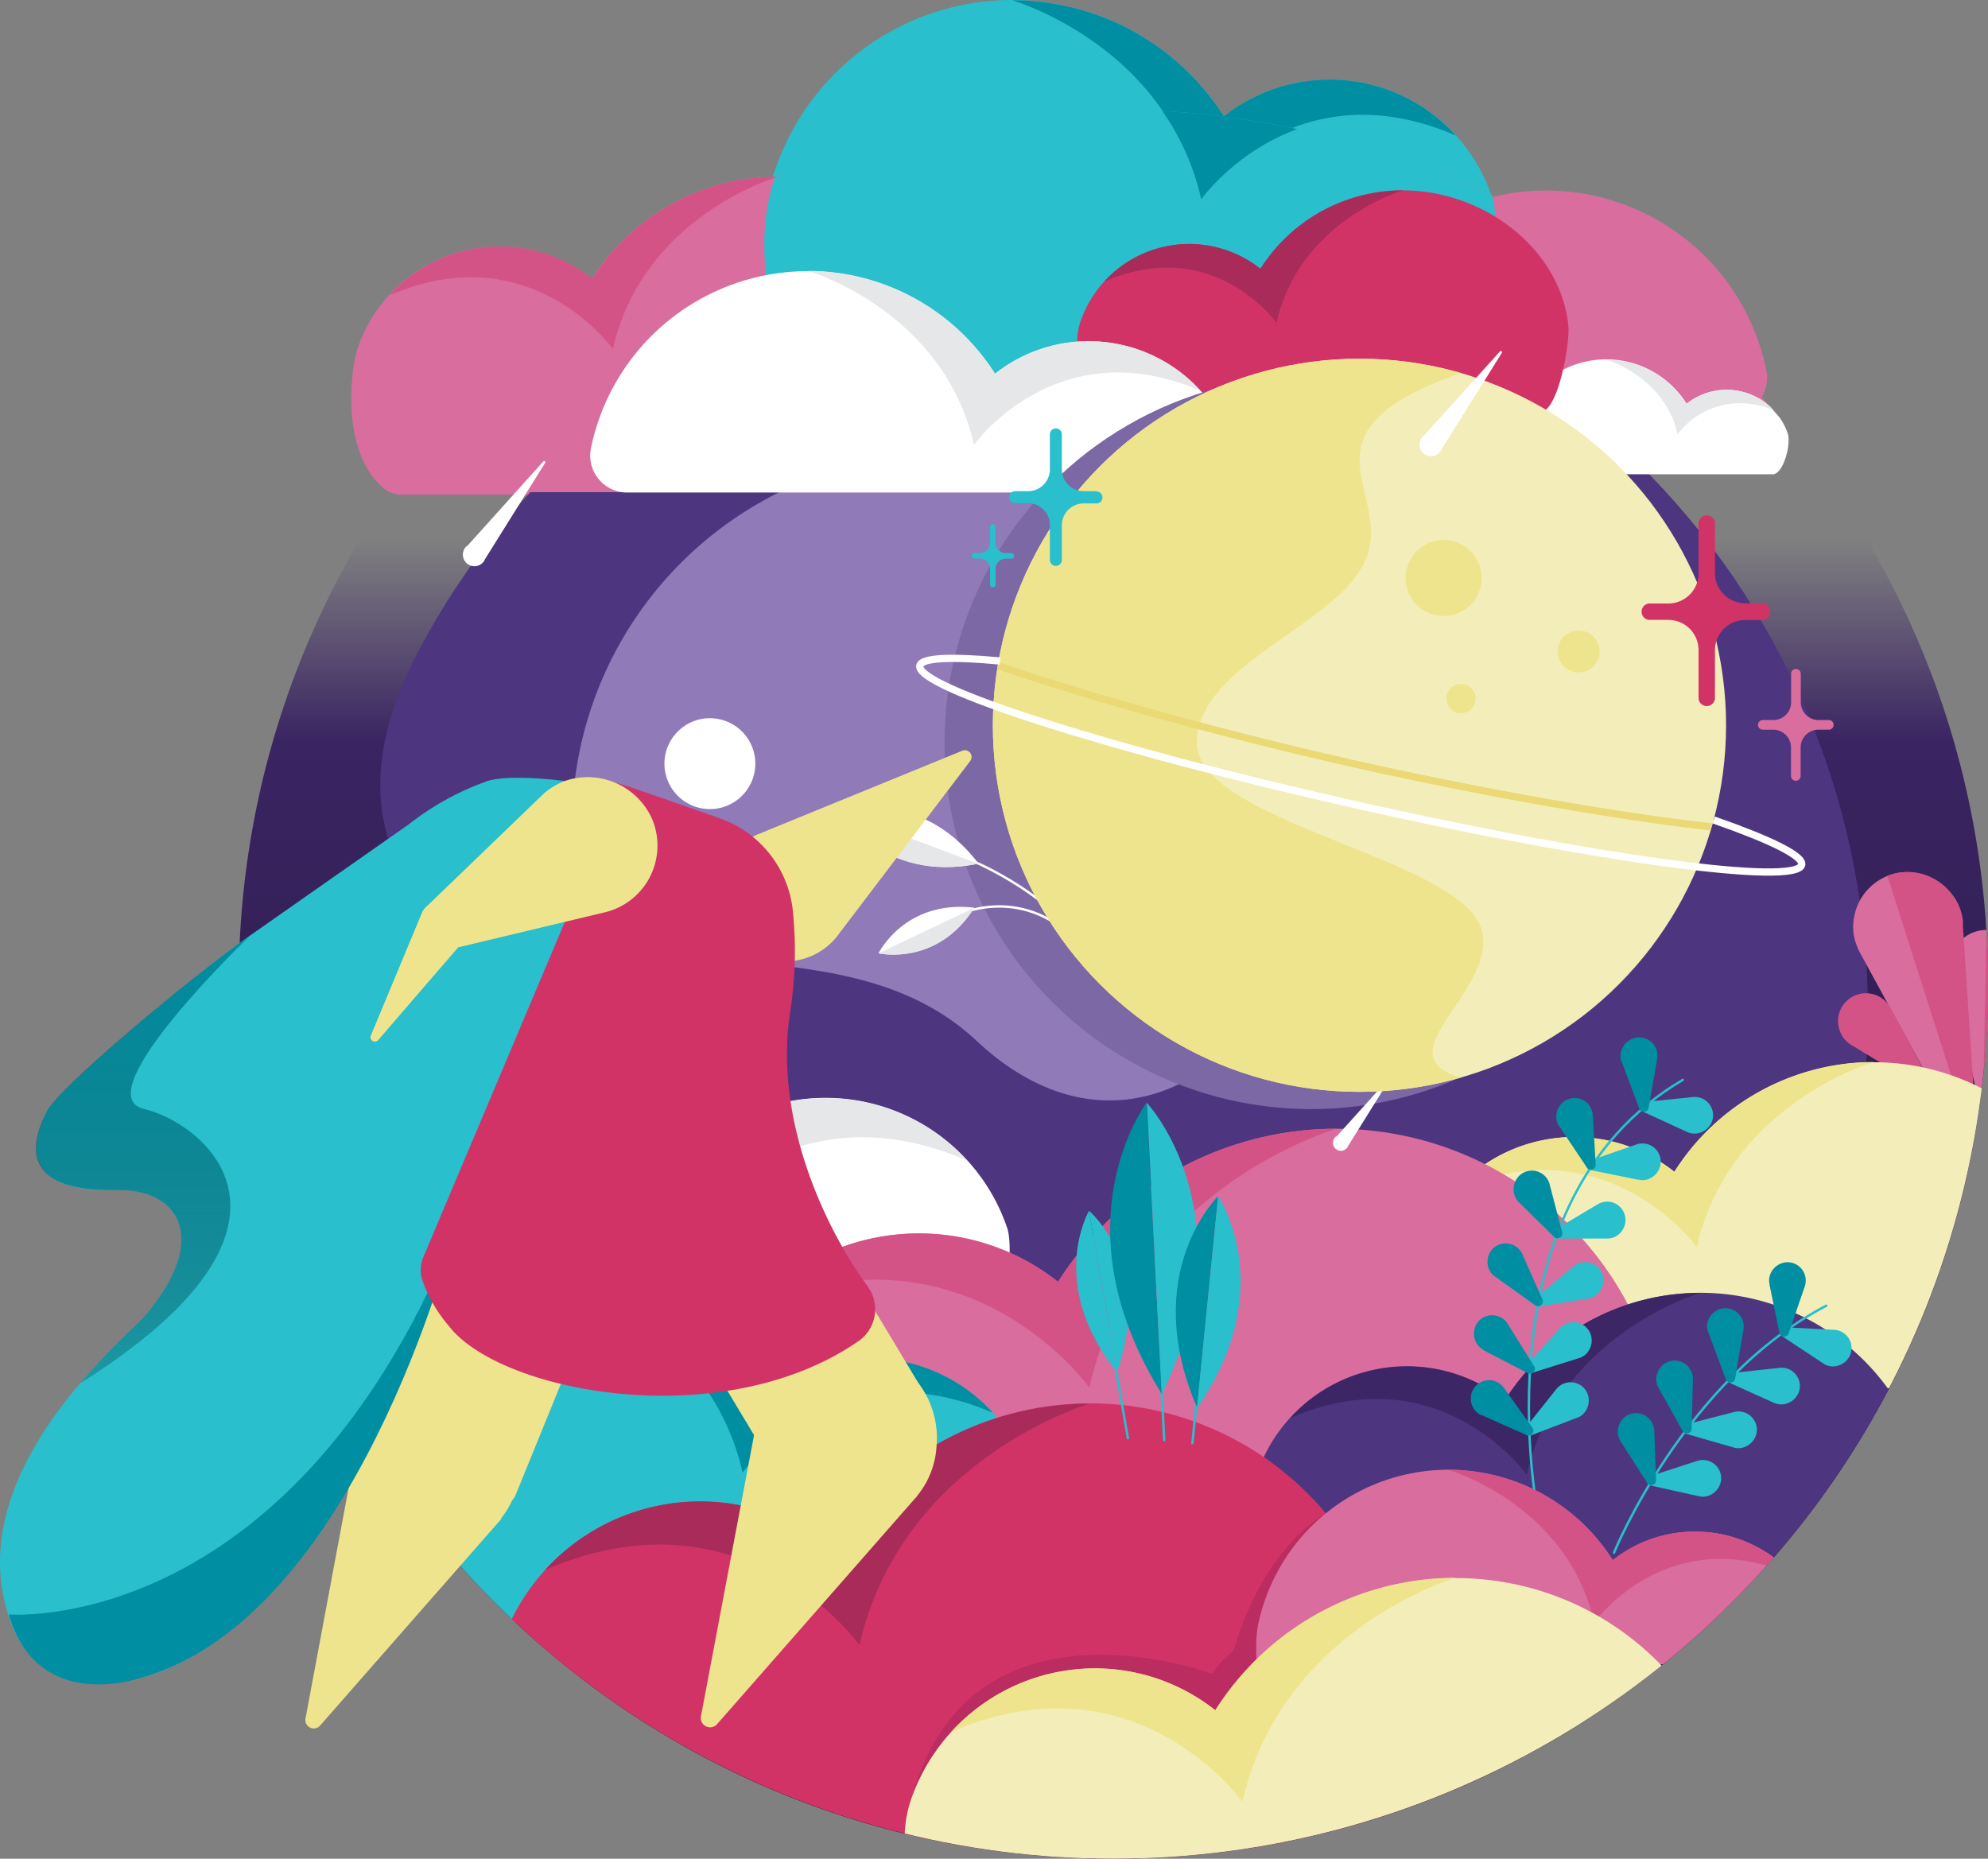 <svg xmlns="http://www.w3.org/2000/svg" xmlns:xlink="http://www.w3.org/1999/xlink" width="823.921" height="770.426" viewBox="0 0 823.921 770.426"><rect x="0" y="0" width="823.921" height="770.426" fill="#808080" stroke="none"/><defs><style>.a{fill:#3c2566;}.b{fill:#f3eeb9;}.c{fill:#29bfcc;}.d{fill:#008ea2;}.e{fill:#d96d9e;}.f{fill:#fff;}.g{fill:url(#a);}.h{clip-path:url(#b);}.i{fill:#4d367f;}.j{fill:#907ab8;}.k{fill:#e6e7e8;}.l{fill:#d45386;}.m{fill:#efe48e;}.n{fill:#d23367;}.o{fill:#a92b59;}.p{fill:#3d2666;}.q,.t,.u,.w,.x{fill:none;}.q,.t{stroke:#29bfcc;}.q{stroke-linecap:round;stroke-linejoin:round;}.r{fill:#bb2c60;}.s{fill:#7c68a5;}.t,.u,.w,.x{stroke-miterlimit:10;}.u,.x{stroke:#fff;}.v{clip-path:url(#c);}.w{stroke:#ead974;}.w,.x{stroke-width:3px;}.y{fill:url(#d);}</style><linearGradient id="a" x1="0.5" y1="0.244" x2="0.5" y2="1" gradientUnits="objectBoundingBox"><stop offset="0" stop-color="#3c2566" stop-opacity="0"/><stop offset="0.153" stop-color="#3a2462"/><stop offset="1" stop-color="#1e1333"/></linearGradient><clipPath id="b"><circle class="a" cx="362.5" cy="362.5" r="362.5"/></clipPath><clipPath id="c"><circle class="b" cx="151.939" cy="151.939" r="151.939"/></clipPath><linearGradient id="d" x1="0.5" x2="0.5" y2="1" gradientUnits="objectBoundingBox"><stop offset="0" stop-color="#008ea2"/><stop offset="1" stop-color="#004751" stop-opacity="0.329"/></linearGradient></defs><g transform="translate(75.311 -3.956)"><path class="c" d="M333.44,36.957A70.467,70.467,0,0,0,289.619,52.22,103.8,103.8,0,0,0,100.144,87.381c-5.793,29.948,6.285,71.365,17.117,71.365H384.009c11.817,0,20.274-62.531,16.538-73.711A70.872,70.872,0,0,0,333.44,36.957Z" transform="translate(142.281 0)"/><path class="d" d="M212.1,85.415s38.781-54.537,106.033-25.372a70.641,70.641,0,0,0-96.157-7.907A103.716,103.716,0,0,0,134.31,4S197.826,22.334,212.1,85.415Z" transform="translate(209.92 0.084)"/><path class="e" d="M101.148,58.121A61.691,61.691,0,0,1,139.5,71.473,90.857,90.857,0,0,1,305.308,102.26c1.854,9.268-5.5,58.737-14.974,58.737H60.513a11.122,11.122,0,0,1-7.067-2.4C35.315,143.735,39.283,109.356,42.411,100.2a62.039,62.039,0,0,1,58.737-42.083Z" transform="translate(30.551 47.999)"/><path class="e" d="M209.866,60.812a63.2,63.2,0,0,1,39.3,13.671,93.087,93.087,0,0,1,169.9,31.541,15.5,15.5,0,0,1-15.35,18.3H164.54a15.553,15.553,0,0,1-14.829-20.274A63.545,63.545,0,0,1,209.866,60.812Z" transform="translate(237.732 51.709)"/><path class="f" d="M73.072,90.1h0a4.489,4.489,0,0,0-1.477,2.288,4.734,4.734,0,0,0,8.921,3.157h0l5.793-14.481a.492.492,0,0,0-.753-.579L73.159,89.9l-.261.2Z" transform="translate(90.69 144.933)"/><path class="g" d="M362.5,0C562.7,0,725,162.3,725,362.5S562.7,725,362.5,725,0,562.7,0,362.5,162.3,0,362.5,0Z" transform="translate(23.61 49.382)"/><g class="h" transform="translate(23.61 49.382)"><g transform="translate(58.671 54.934)"><path class="i" d="M276.708,532.115c58.679,181.424,260.666,132.824,344.8-21.867,84.282-154.7,27.2-348.424-127.495-432.706S145.593,50.341,61.311,205.036C-22.942,359.727,222.49,364.448,276.708,532.115Z" transform="translate(-43.867 -38.607)"/></g><g transform="translate(138.139 142.86)"><path class="j" d="M238.957,312.065c67.194,62.994,141.484-4.431,141.136-89.322a154.395,154.395,0,1,0-308.787,1.245C71.667,308.879,176.86,253.85,238.957,312.065Z" transform="translate(-71.305 -68.965)"/></g><path class="f" d="M279.076,185.195a79.011,79.011,0,0,0-49.237,17.117,116.373,116.373,0,0,0-212.3,39.418c-2.375,11.875,7.067,68.9,19.173,68.9H335.785c13.236,0,22.794-59,18.536-71.509A79.445,79.445,0,0,0,279.076,185.195Z" transform="translate(-35.816 224.428)"/><path class="k" d="M143.907,239.688s43.444-61.141,118.748-28.471a79.214,79.214,0,0,0-107.684-8.776A116.257,116.257,0,0,0,56.7,148.31S127.92,168.961,143.907,239.688Z" transform="translate(39.138 224.356)"/><path class="e" d="M386.94,49.546A60.589,60.589,0,0,0,349.29,62.665a89.148,89.148,0,0,0-75.3-41.445c-43.271,0-83.5,31.425-87.526,71.683-.927,9.239,5.416,45.5,14.713,45.5H430.5c10.137,0,19.869-30.788,14.221-47.528a60.822,60.822,0,0,0-57.781-41.33Z" transform="translate(285.029 -16.644)"/><path class="f" d="M294.507,67.974a26.7,26.7,0,0,0-16.6,5.793,39.3,39.3,0,0,0-71.828,13.294c-.811,4.026,2.375,15.959,6.488,15.959H313.593c4.46,0,7.7-12.6,6.256-16.856a26.849,26.849,0,0,0-25.343-18.189Z" transform="translate(322.172 48.138)"/><path class="k" d="M248.8,86.238a32.757,32.757,0,0,1,40.143-9.616,26.762,26.762,0,0,0-36.406-2.9A39.274,39.274,0,0,0,219.34,55.45S243.379,62.343,248.8,86.238Z" transform="translate(347.551 48.266)"/><path class="e" d="M99.681,57.762a62.01,62.01,0,0,1,38.55,13.41,91.32,91.32,0,0,1,166.682,30.817c1.854,9.326-5.532,59.055-15.061,59.055H55.252c-10.4,0-17.87-51.264-14.481-61.112a62.357,62.357,0,0,1,58.911-42.17Z" transform="translate(7.366 -2.472)"/><path class="e" d="M256.472,160.055h0a20.94,20.94,0,0,1-1.506-12.28A22.649,22.649,0,0,1,273.5,129.035,22.3,22.3,0,0,1,299.251,153.1h0l5.793,74.782c0,1.738-10.6,2.23-11.382.666l-36.349-66.615q-.391-.7-.7-1.39Z" transform="translate(414.483 187.269)"/><path class="e" d="M268.643,154.7h0a14.192,14.192,0,0,1,1.187-8.515,15.135,15.135,0,0,1,28.123,11.151h0L282.4,204.315a1.535,1.535,0,0,1-2.9-.145l-10.427-48.078a6.742,6.742,0,0,0-.232-1.043Z" transform="translate(440.659 202.933)"/><path class="l" d="M257.4,167.14h0a10.832,10.832,0,0,1-4.084-5.126,11.555,11.555,0,0,1,20.969-9.674h0l17.841,33.336a1.187,1.187,0,0,1-1.651,1.564l-32.12-19.521-.7-.434Z" transform="translate(410.424 220.239)"/><path class="l" d="M273.25,204.292l15.64-46.746a5.078,5.078,0,0,1,.319-1.014v-.348h0a14.192,14.192,0,0,0-.319-8.689,15.292,15.292,0,0,0-14.308-10.456" transform="translate(449.78 202.985)"/><path class="l" d="M259.53,130.3a23.17,23.17,0,0,1,26.067,6.748,21.52,21.52,0,0,1,5.242,11.933h0v2.172l5.039,76.781-5.5-1.043" transform="translate(423.763 187.279)"/><path class="c" d="M333.6,37.265A70.467,70.467,0,0,0,289.78,52.587a103.8,103.8,0,0,0-189.447,35.1c-5.793,29.948,6.285,71.365,17.117,71.365H384.2c11.817,0,20.274-62.531,16.538-73.711A70.872,70.872,0,0,0,333.6,37.265Z" transform="translate(119.031 -48.648)"/><path class="d" d="M212.265,85.832S251.047,31.294,318.415,60.46a70.641,70.641,0,0,0-96.273-7.849A103.716,103.716,0,0,0,134.5,4.33S198.016,22.75,212.265,85.832Z" transform="translate(186.67 -48.672)"/><path class="b" d="M256.774,186.961a66.442,66.442,0,0,1,41.33,14.482,97.866,97.866,0,0,1,178.614,33.163c2,9.992-5.793,56.507-16.132,56.507H209.072c-11.122,0-19.145-48.194-15.582-58.737a66.817,66.817,0,0,1,63.284-45.414Z" transform="translate(296.91 238.881)"/><path class="m" d="M297.7,232.779s-36.551-51.438-99.951-23.923a66.615,66.615,0,0,1,90.654-7.443,97.778,97.778,0,0,1,82.631-45.472S311.14,173.318,297.7,232.779Z" transform="translate(306.61 238.825)"/><path class="n" d="M190.051,53.415A47.477,47.477,0,0,1,219.572,63.7,69.859,69.859,0,0,1,278.62,31.2c33.916,0,65.427,24.618,68.555,56.159.724,7.241-4.229,35.653-11.585,35.653H156.02c-7.965,0-15.553-24.1-11.122-37.217A47.7,47.7,0,0,1,190.051,53.415Z" transform="translate(203.903 2.281)"/><path class="o" d="M218.883,86.114S192.816,49.36,147.46,69.026A47.586,47.586,0,0,1,212.221,63.7a69.858,69.858,0,0,1,59.055-32.5S228.469,43.6,218.883,86.114Z" transform="translate(211.246 2.281)"/><path class="e" d="M179.467,208.884a92.681,92.681,0,0,1,57.694,20.071A136.618,136.618,0,0,1,486.5,275.3c2.9,13.96-8.283,88.337-22.5,88.337H113.026c-15.553,0-26.733-76.723-21.751-91.436a93.261,93.261,0,0,1,88.192-63.313Z" transform="translate(102.429 256.927)"/><path class="l" d="M236.7,272.75s-51.033-71.8-139.543-33.394a92.971,92.971,0,0,1,126.568-10.4A136.473,136.473,0,0,1,339.087,165.5S255.5,189.713,236.7,272.75Z" transform="translate(115.862 256.953)"/><path class="i" d="M231.979,219.418a65.167,65.167,0,0,1,40.548,14.1,95.983,95.983,0,0,1,175.139,32.5c1.969,9.789-5.793,38.955-15.814,38.955H185.2c-10.919,0-18.8-30.788-15.292-41.127a65.514,65.514,0,0,1,62.068-44.429Z" transform="translate(252.223 301.451)"/><path class="p" d="M272.1,264.323s-35.856-50.424-98.01-23.46a65.311,65.311,0,0,1,88.887-7.3,95.868,95.868,0,0,1,81.1-44.574S285.279,205.933,272.1,264.323Z" transform="translate(261.744 301.497)"/><path class="q" d="M211.879,337.549S186.015,209.185,272.006,158.5" transform="translate(326.484 243.679)"/><path class="c" d="M229.847,216.336h0a7.125,7.125,0,0,0,3.533-3.331,7.791,7.791,0,0,0-.261-7.762,7.588,7.588,0,0,0-12.425-.463h0l-12.686,15.93a2,2,0,0,0,2.288,3.1l18.884-7.241.492-.2Z" transform="translate(325.257 325.734)"/><path class="d" d="M204.006,215.857h0a7.125,7.125,0,0,1-3.36-3.5,7.791,7.791,0,0,1,.666-7.733,7.588,7.588,0,0,1,12.425.174h0l11.846,16.567a2,2,0,0,1-2.433,2.9l-18.478-8.2-.492-.2Z" transform="translate(310.723 325.17)"/><path class="c" d="M230.307,207.928h0a7.125,7.125,0,0,0,3.736-3.128,7.791,7.791,0,0,0,.2-7.762,7.588,7.588,0,0,0-12.367-1.216h0l-13.613,15.148a2,2,0,0,0,2.085,3.244l19.289-6.082.521-.174Z" transform="translate(325.578 309.436)"/><path class="d" d="M204.043,206.345h0a7.125,7.125,0,0,1-3.128-3.707,7.791,7.791,0,0,1,1.129-7.675,7.588,7.588,0,0,1,12.4.927h0l10.832,17.378a2,2,0,0,1-2.607,2.9l-17.957-9.3-.463-.232Z" transform="translate(311.584 307.544)"/><path class="c" d="M231.88,199.553h0A7.125,7.125,0,0,0,236.022,197a7.791,7.791,0,0,0,1.3-7.646,7.588,7.588,0,0,0-12.049-2.9h0l-15.64,13.033a2,2,0,0,0,1.593,3.5l19.955-3.244h.521Z" transform="translate(327.799 293.136)"/><path class="d" d="M205.1,195.44h0a7.125,7.125,0,0,1-2.578-4.113,7.791,7.791,0,0,1,2.2-7.443,7.588,7.588,0,0,1,12.135,2.694h0L225.11,205.2a2,2,0,0,1-2.9,2.433l-16.451-11.759-.434-.319Z" transform="translate(315.251 288.038)"/><path class="c" d="M234.613,191.207h0a7.124,7.124,0,0,0,4.489-1.854,7.791,7.791,0,0,0,2.491-7.415,7.588,7.588,0,0,0-11.44-4.866h0L212.63,187.5a2,2,0,0,0,1.014,3.707h20.94Z" transform="translate(333.002 276.718)"/><path class="d" d="M207.945,184.217h0a7.125,7.125,0,0,1-1.883-4.489,7.791,7.791,0,0,1,3.389-6.98,7.588,7.588,0,0,1,11.585,4.605h0l5.155,19.695a2,2,0,0,1-3.331,1.912l-14.481-14.25-.377-.377Z" transform="translate(322.337 268.3)"/><path class="c" d="M238.6,182.732h0a7.125,7.125,0,0,0,4.779-.927,7.791,7.791,0,0,0,3.91-6.69,7.588,7.588,0,0,0-10.253-7.038h0l-19.231,6.69a2,2,0,0,0,.261,3.852l19.811,4h.521Z" transform="translate(342.077 260.922)"/><path class="d" d="M213.189,172.582h0a7.125,7.125,0,0,1-.956-4.779,7.791,7.791,0,0,1,4.692-6.169,7.588,7.588,0,0,1,10.4,6.777h0l1.158,20.274a2,2,0,0,1-3.649,1.216l-11.238-16.8-.29-.434Z" transform="translate(333.92 248.597)"/><path class="c" d="M244.209,175.6h0a7.125,7.125,0,0,0,4.866.2,7.791,7.791,0,0,0,5.358-5.619A7.588,7.588,0,0,0,246.091,161h0l-20.274,2.085a2,2,0,0,0-.637,3.794l18.362,8.428.492.232Z" transform="translate(356.453 248.306)"/><path class="d" d="M221.7,162.318h0a7.124,7.124,0,0,1,.145-4.866,7.791,7.791,0,0,1,6-4.924,7.588,7.588,0,0,1,8.689,9.007h0l-3.534,20.042a2,2,0,0,1-3.852.348l-7.1-18.942-.174-.492Z" transform="translate(351.336 232.157)"/><path class="q" d="M220.41,293.2s29.137-71.625,87.96-102.384" transform="translate(349.58 304.967)"/><path class="c" d="M247.109,228h0a7.124,7.124,0,0,0,4.779-.84,7.791,7.791,0,0,0,4.055-6.6,7.588,7.588,0,0,0-10.079-7.241h0L226.488,219.6a2,2,0,0,0,.174,3.852l19.724,4.4h.521Z" transform="translate(358.477 346.828)"/><path class="d" d="M221.915,217.538h0a7.124,7.124,0,0,1-.869-4.779,7.791,7.791,0,0,1,4.808-6.082,7.588,7.588,0,0,1,10.253,7.009h0l.724,20.274a2,2,0,0,1-3.678,1.159l-10.89-17.03-.29-.434Z" transform="translate(350.596 334.119)"/><path class="c" d="M251.741,220.982h0a7.125,7.125,0,0,0,4.837-.55,7.791,7.791,0,0,0,4.46-6.343,7.588,7.588,0,0,0-9.645-7.849h0l-19.724,5.1a2,2,0,0,0,0,3.852l19.434,5.59.521.145Z" transform="translate(368.153 333.658)"/><path class="d" d="M227.222,209.641h0a7.125,7.125,0,0,1-.579-4.837,7.791,7.791,0,0,1,5.184-5.793,7.588,7.588,0,0,1,9.818,7.617h0l-.521,20.274a2,2,0,0,1-3.736.927l-9.847-17.667-.261-.463Z" transform="translate(361.044 319.86)"/><path class="c" d="M256.743,214.379h0a7.125,7.125,0,0,0,4.866.174,7.791,7.791,0,0,0,5.3-5.648,7.588,7.588,0,0,0-8.4-9.152h0l-20.274,2.23a2,2,0,0,0-.608,3.823l18.42,8.312.492.232Z" transform="translate(379.948 321.783)"/><path class="d" d="M234.16,201.124h0a7.125,7.125,0,0,1,0-4.866,7.791,7.791,0,0,1,5.937-4.982,7.588,7.588,0,0,1,8.689,8.949h0L245.369,220.3a2,2,0,0,1-3.852.376l-7.009-18.855-.2-.492Z" transform="translate(374.843 305.64)"/><path class="c" d="M262.42,209.107h0a7.125,7.125,0,0,0,4.779.927,7.791,7.791,0,0,0,6.14-4.721,7.588,7.588,0,0,0-6.835-10.369h0L246.23,193.9a2,2,0,0,0-1.216,3.649L261.87,208.7l.434.29Z" transform="translate(394.575 310.806)"/><path class="d" d="M242.7,193.308h0a7.125,7.125,0,0,1,.9-4.779,7.791,7.791,0,0,1,6.661-3.939,7.588,7.588,0,0,1,7.067,10.2h0l-6.6,19.26a2,2,0,0,1-3.852-.232L242.788,194v-.521Z" transform="translate(391.673 293.154)"/><path class="c" d="M263.485,219.473a68.931,68.931,0,0,0-42.865,14.916A101.544,101.544,0,0,0,35.257,268.8C33.2,279.166,41.427,328.9,52,328.9H312.925c11.585,0,19.869-51.467,16.161-62.415a69.308,69.308,0,0,0-65.6-47.007Z" transform="translate(-2.124 298.036)"/><path class="d" d="M145.536,266.915s37.941-53.35,103.716-24.821a69.106,69.106,0,0,0-94.072-7.733A101.37,101.37,0,0,0,69.45,187.18S131.575,205.224,145.536,266.915Z" transform="translate(63.316 298.065)"/><path class="n" d="M144.361,245.424A86.57,86.57,0,0,1,198.2,264.163a127.437,127.437,0,0,1,232.717,43.184c2.607,13.033-7.733,82.457-21,82.457H82.236c-14.481,0-24.966-71.6-20.274-85.325a87.062,87.062,0,0,1,82.4-59.055Z" transform="translate(46.968 331.46)"/><path class="o" d="M197.783,304.965S150.139,237.974,67.45,273.772a86.889,86.889,0,0,1,118.111-9.7A127.437,127.437,0,0,1,293.216,204.84S215.306,227.46,197.783,304.965Z" transform="translate(59.523 331.553)"/><path class="f" d="M280.47,71.814a62.357,62.357,0,0,0-38.781,13.5A91.841,91.841,0,0,0,74.167,116.446a15.292,15.292,0,0,0,15.148,18.073H325.362a15.35,15.35,0,0,0,14.481-20.274A62.7,62.7,0,0,0,280.47,71.814Z" transform="translate(71.777 24.198)"/><path class="k" d="M173.9,114.838S208.2,66.7,267.716,92.391a62.5,62.5,0,0,0-85.093-7.009A91.755,91.755,0,0,0,105.06,42.72S161.277,59.026,173.9,114.838Z" transform="translate(130.843 24.126)"/><path class="r" d="M296.412,220.52s-25.574,12.686-38.463,57.144a28.962,28.962,0,0,0-8.689,9.413S138.94,245.8,121.823,351.954c-2,12.454-2.9,20.477-2.9,20.477l-1.477,9.239,85.354,1.506,79.677,7.241,62.734-43.966,37.391-78.9" transform="translate(154.338 361.287)"/><path class="e" d="M351.07,239.923a54.74,54.74,0,0,0-34.031,11.846,80.6,80.6,0,0,0-147.132,27.312c-1.651,8.225-.84,33.047,7.559,33.047l118.574-17.175h94.3a13.468,13.468,0,0,0,12.86-17.783,55.03,55.03,0,0,0-52.133-37.246Z" transform="translate(252.488 349.473)"/><path class="l" d="M257.137,277.613s30.179-42.373,82.313-19.724a54.856,54.856,0,0,0-74.666-6.14A80.546,80.546,0,0,0,196.72,214.3S246.044,228.608,257.137,277.613Z" transform="translate(304.657 349.492)"/><path class="b" d="M197.847,267.291a80.2,80.2,0,0,1,49.874,17.378,118.14,118.14,0,0,1,215.6,40.027,19.666,19.666,0,0,1-19.463,23.17H229.271l-98.764,9.963c-13.439,0-13.352-23.17-9.036-35.885A80.662,80.662,0,0,1,197.847,267.291Z" transform="translate(157.065 378.872)"/><path class="m" d="M246.24,322.605S202.1,260.538,125.58,293.642A80.4,80.4,0,0,1,235,284.635,118.024,118.024,0,0,1,334.75,229.75S262.488,250.748,246.24,322.605Z" transform="translate(169.755 378.79)"/></g><circle class="s" cx="151.939" cy="151.939" r="151.939" transform="translate(316.164 159.789)"/><path class="c" d="M145.128,90.936h-2.491a4.2,4.2,0,0,1-4.2-4.2V79.959a1.158,1.158,0,0,0-2.288,0v6.748a4.2,4.2,0,0,1-4.2,4.2h-2.491a1.159,1.159,0,0,0,0,2.288h2.491a4.2,4.2,0,0,1,4.2,4.2v6.748a1.159,1.159,0,0,0,2.288,0v-6.69a4.2,4.2,0,0,1,4.2-4.2h2.491a1.159,1.159,0,0,0,0-2.288Z" transform="translate(198.87 142.274)"/><path class="l" d="M137.841,100.606S103.9,52.875,45.16,78.391a61.836,61.836,0,0,1,84.166-6.922,90.77,90.77,0,0,1,76.723-42.2S150.324,45.373,137.841,100.606Z" transform="translate(40.865 48.003)"/><line class="t" x1="5.59" y1="32.004" transform="translate(386.631 568.456)"/><path class="c" d="M148.775,177.23s-17.754,30.382,11.585,66.9Z" transform="translate(227.256 328.579)"/><path class="c" d="M156.962,244.134l-.782-4.518L145.29,177.23s26.993,22.591,11.585,66.9" transform="translate(230.741 328.579)"/><line class="t" x1="1.68" y1="32.091" transform="translate(405.544 569.209)"/><path class="d" d="M163.42,161.77s-37.855,49.874,6.285,120.66Z" transform="translate(236.476 299.262)"/><path class="c" d="M159.787,282.458l-.434-8.168L153.56,161.77s42.865,45.675,6.285,120.66" transform="translate(246.423 299.262)"/><line class="t" y1="21.722" x2="2.172" transform="translate(418.838 580.823)"/><path class="d" d="M175.239,175.15s-32.786,31.859-8.689,87.613Z" transform="translate(254.286 324.634)"/><path class="c" d="M160.73,262.687l.608-5.793,8.2-81.7s25.835,37.652-8.689,87.613" transform="translate(260.02 324.71)"/><path class="e" d="M270.417,120.862H266.1a7.357,7.357,0,0,1-7.357-7.357V101.688a2,2,0,1,0-4,0v11.817a7.357,7.357,0,0,1-7.415,7.357h-4.315a2,2,0,0,0,0,4h4.315a7.357,7.357,0,0,1,7.357,7.357v11.817a2,2,0,1,0,4,0V132.215a7.357,7.357,0,0,1,7.357-7.357h4.315a2,2,0,1,0,0-4Z" transform="translate(412.273 181.54)"/><path class="f" d="M181.459,182.123h0a2.9,2.9,0,0,0-.985,1.535,3.281,3.281,0,0,0,6.2,2.143h0l16.769-26.878a.319.319,0,0,0-.492-.377l-21.143,23.46h-.174Z" transform="translate(296.811 293.014)"/><path class="f" d="M57.368,105.11h0a4.489,4.489,0,0,0-1.477,2.288,4.781,4.781,0,0,0,9.036,3.1h0L89.836,70.615a.492.492,0,0,0-.753-.579L57.745,104.878l-.261.2Z" transform="translate(60.835 125.117)"/><path class="u" d="M128.74,127.22S163.7,141.7,176.529,166.291" transform="translate(199.357 233.745)"/><path class="u" d="M127.55,136.091s33.394-13.989,56.188,25.371" transform="translate(197.101 245.988)"/><path class="f" d="M154.82,134.188c-15.524,24.416-39.65,18.8-39.65,18.8h0s10.861-22.243,39.592-18.913Z" transform="translate(173.625 246.095)"/><path class="k" d="M154.82,133.89l-39.65,18.8S139.267,158.306,154.82,133.89Z" transform="translate(173.625 246.393)"/><path class="f" d="M167.081,142.815c-39.679,8.139-57.491-21.577-57.491-21.577h0s32.931-10.745,57.549,21.433Z" transform="translate(163.043 219.135)"/><path class="k" d="M167.081,141.687,109.59,120.11S127.4,149.826,167.081,141.687Z" transform="translate(163.043 220.263)"/><circle class="b" cx="151.939" cy="151.939" r="151.939" transform="translate(336.178 152.635)"/><g class="v" transform="translate(336.178 152.635)"><path class="m" d="M216.105,214.39c0-30.324,52.133-47.21,67.368-70.93,19.695-30.469-33.047-55.956,42.054-82.226a151.939,151.939,0,1,0,0,292c-33.018-9.5,14.8-35.393,8.689-60.822C326.946,262.41,216.105,247.639,216.105,214.39Z" transform="translate(-131.533 -55.296)"/><path class="w" d="M434.286,167.391c-34.147-3.533-92.073-13.062-152.635-26.733C220.51,126.843,163.135,110.247,130.87,98.72" transform="translate(-132.781 27.066)"/></g><path class="n" d="M274.637,114.142H267.28a12.512,12.512,0,0,1-12.512-12.425V81.443a3.418,3.418,0,1,0-6.806,0v20.274a12.512,12.512,0,0,1-12.512,12.512h-7.357a3.418,3.418,0,1,0,0,6.806h7.357a12.512,12.512,0,0,1,12.512,12.541v20.071a3.418,3.418,0,0,0,6.806,0V133.577a12.512,12.512,0,0,1,12.512-12.512h7.357a3.418,3.418,0,0,0,0-6.806Z" transform="translate(380.683 139.863)"/><path class="c" d="M170.083,91.288h-5.329a9.065,9.065,0,0,1-9.065-9.065V67.741a2.476,2.476,0,0,0-4.953,0V82.223a9.065,9.065,0,0,1-9.065,9.065h-5.329a2.476,2.476,0,0,0,0,4.953h5.329a9.065,9.065,0,0,1,9.065,9.065v14.481a2.476,2.476,0,1,0,4.953,0V105.306a9.065,9.065,0,0,1,9.036-8.95h5.329a2.476,2.476,0,1,0,0-4.953Z" transform="translate(209.076 116.26)"/><path class="x" d="M450.123,165.156c23.17,8.081,37.3,14.887,36.464,18.565-2,8.863-85.441-2.4-186.376-25.2S119.105,110.068,121.1,101.205c.753-3.331,12.946-3.823,33.249-1.941" transform="translate(184.808 178.664)"/><path class="f" d="M194.268,89.36h0a4.49,4.49,0,0,0-1.477,2.288,4.781,4.781,0,0,0,9.036,3.1h0l24.908-39.882a.492.492,0,0,0-.753-.579L194.616,89.041l-.261.2Z" transform="translate(320.437 95.25)"/><circle class="m" cx="15.785" cy="15.785" r="15.785" transform="translate(503.339 254.126) rotate(-73.33)"/><circle class="m" cx="8.718" cy="8.718" r="8.718" transform="matrix(0.908, -0.419, 0.419, 0.908, 567.381, 269.714)"/><circle class="m" cx="6.082" cy="6.082" r="6.082" transform="matrix(0.908, -0.419, 0.419, 0.908, 522.106, 290.549)"/><g transform="translate(-4.841 10.798)"><path class="m" d="M104.067,130.948h0a25.7,25.7,0,0,0-11.512,10.709,27.32,27.32,0,0,0,45.407,30.36h0l54.242-71.43a2.784,2.784,0,0,0-3.32-4.284L106.37,130.038l-1.767.75Z" transform="translate(139.372 208.066)"/><path class="m" d="M176.961,204.37h0a35.393,35.393,0,0,0,7.711-19.972,37.679,37.679,0,0,0-74.7-9.638h0L87.058,296.094a3.855,3.855,0,0,0,6.693,3.266L174.659,207.1l1.767-1.981Z" transform="translate(132.981 408.423)"/><rect class="m" width="69.502" height="108.883" rx="6.49" transform="translate(201.701 520.752) rotate(-30.96)"/><rect class="m" width="69.502" height="105.978" rx="6.49" transform="matrix(0.926, 0.377, -0.377, 0.926, 116.365, 494.515)"/><path class="m" d="M138.282,200.469h0a32.127,32.127,0,0,0,7.014-18.1,34.142,34.142,0,0,0-67.682-8.728h0L57.053,283.625A3.48,3.48,0,0,0,63.1,286.57l73.3-83.585,1.606-1.821Z" transform="translate(-0.899 421.802)"/><path class="c" d="M271.2,146.4l12.794-44.41c-10.574-3.225-38.806-6.556-49.433-3.489a114.406,114.406,0,0,0-32.938,18.028l-65.664,46c-24,16.812-80.784,65.4-84.591,73.224-16.5,36,24.161,32.2,32.092,32.462,21.888.687,35.951,19.35,9.411,51.336-8.512,10.257-82,68.73-54.667,131.7,7.878,18.134,32.62,23.527,51.865,19.086s35.423-17.394,49.38-31.3c6.239-6.186,12.16-12.689,17.923-19.3l44.886-89.561,16.971-42.3,51.653-141.69L157.319,419.527" transform="translate(-102.614 218.26)"/><path class="y" d="M123.91,109.63c-24,16.812-79.3,62.809-84.591,73.224C21.5,218.277,63.48,215.052,71.41,215.316c21.888.687,35.951,19.35,9.411,51.336-3.119,3.754-15.068,14.063-27.492,28.708h0c104.364-65.611,51.442-107.8,26.435-113.722S123.91,109.63,123.91,109.63Z" transform="translate(-90.564 271.16)"/><path class="d" d="M32.83,289.345S147.874,299.073,216.6,133.38c0,0-40.075,157.6-129.213,182.294C87.391,315.621,44.831,330.847,32.83,289.345Z" transform="translate(-99.672 372.974)"/><ellipse class="f" cx="18.848" cy="18.848" rx="18.848" ry="18.848" transform="matrix(0.998, -0.059, 0.059, 0.998, 203.815, 291.979)"/><path class="n" d="M77.079,325.553l.428.535.8.964c23.721,26.773,113.356,42.837,168.615,4.5a16.064,16.064,0,0,0,3.588-22.6c-19.973-27.469-38.606-71.965-32.127-113.517a165.407,165.407,0,0,0,1.124-42.3h0A45.674,45.674,0,0,0,189.2,114.958l-28.272-9.906h0c-3.534-1.232-22.918-8.192-26.023-6.64s10.709,11.084,9.263,14.136l-77.748,184.2a13.922,13.922,0,0,0-.482,9.585A59.545,59.545,0,0,0,77.079,325.553Z" transform="translate(38.601 217.363)"/><path class="m" d="M178.244,115.771a28.433,28.433,0,0,1-20.4,38.553h0l-60.078,14.35L64.513,207.227a1.821,1.821,0,0,1-3-1.874l21.418-51.457a10.709,10.709,0,0,1,2.463-2.838h0l46-44.336,1.446-1.392.535-.482h0a27.04,27.04,0,0,1,10.388-5.676,29.182,29.182,0,0,1,34.483,16.6Z" transform="translate(21.663 217.139)"/></g></g></svg>